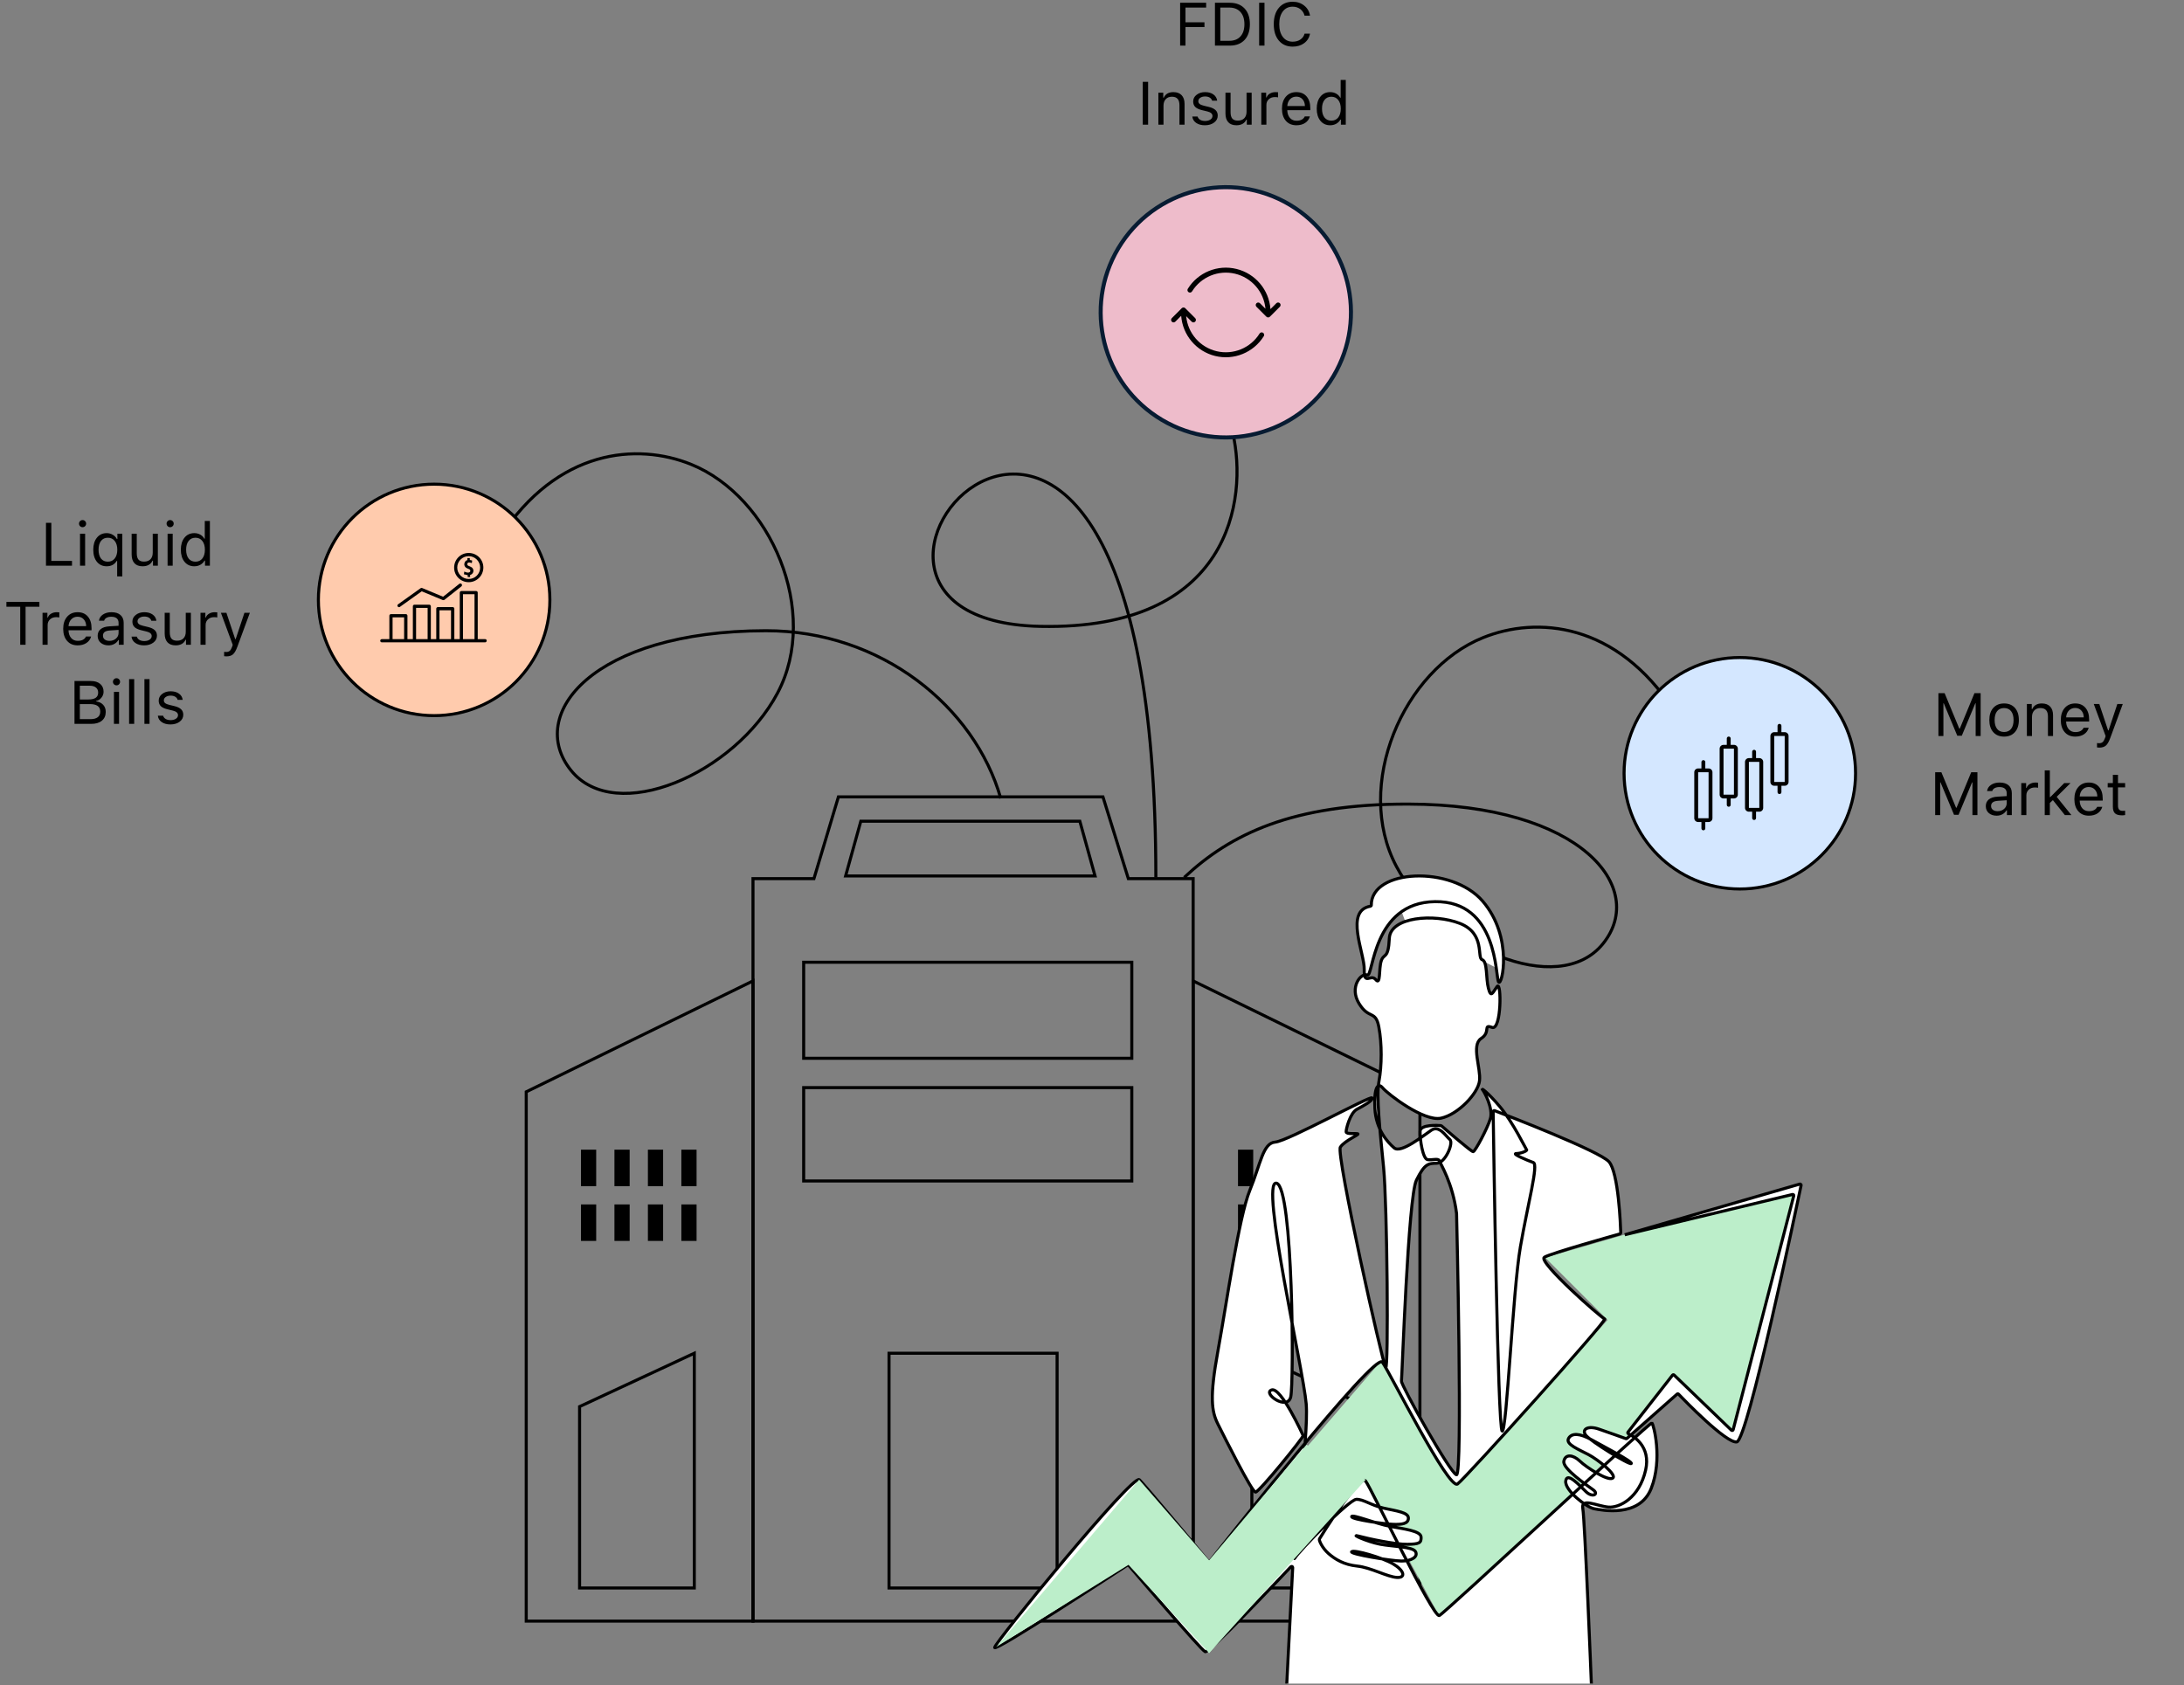 <svg width="718" height="554" viewBox="0 0 718 554" fill="none" xmlns="http://www.w3.org/2000/svg">
<rect x="0" y="0" width="718" height="554" fill="#808080" stroke="none"/>
<rect x="407" y="378" width="5" height="12" fill="black"/>
<rect x="429" y="378" width="5" height="12" fill="black"/>
<rect x="418" y="378" width="5" height="12" fill="black"/>
<rect x="407" y="396" width="5" height="12" fill="black"/>
<rect x="429" y="396" width="5" height="12" fill="black"/>
<rect x="418" y="396" width="5" height="12" fill="black"/>
<path d="M247.547 533.001H173V358.982L247.547 322.516V533.001Z" stroke="black"/>
<path d="M392.258 533.001H466.805V358.982L392.258 322.516V533.001Z" stroke="black"/>
<path d="M247.547 288.881V533H392.256V288.881H370.942L362.601 262H275.635L267.59 288.881H247.547Z" stroke="black"/>
<rect x="264.211" y="316.375" width="107.874" height="31.573" stroke="black"/>
<rect x="264.211" y="357.594" width="107.874" height="30.696" stroke="black"/>
<rect x="292.273" y="522.105" width="77.178" height="55.252" transform="rotate(-90 292.273 522.105)" stroke="black"/>
<path d="M190.539 522.105L190.539 462.468L228.251 444.927L228.251 522.105L190.539 522.105Z" stroke="black"/>
<path d="M449.266 522.105L449.266 462.468L411.554 444.927L411.554 522.105L449.266 522.105Z" stroke="black"/>
<path d="M283 270H355L360 288H278L283 270Z" stroke="black"/>
<path d="M374.5 486.5L327.5 541.5L371 514.5L397.5 543.5L449 486.5L473.5 532L551.5 458L571 474.5L592.5 389L508 413.5L528.5 434L479 488L454 447.5L397.5 513L374.5 486.5Z" fill="#BCEECA"/>
<path d="M389.324 288.495C404.545 274.226 424.901 264.308 462.941 264.373C520.002 264.471 541.691 291.97 527.017 310.245C512.343 328.52 473.147 311.459 459.059 284.838C444.971 258.217 461.261 220.231 487.594 209.635C505.141 202.575 531.419 204.478 550.398 233.744" stroke="black"/>
<path d="M571.972 292.291C550.956 292.291 533.92 275.254 533.92 254.239C533.92 233.224 550.956 216.188 571.972 216.188C592.987 216.188 610.023 233.224 610.023 254.239C610.023 275.254 592.987 292.291 571.972 292.291Z" fill="#D4E7FF" stroke="black"/>
<path d="M651.15 242H649.51V231.238H649.393L644.949 241.902H643.465L639.021 231.238H638.904V242H637.264V227.908H639.305L644.129 239.568H644.285L649.109 227.908H651.15V242ZM662.4 240.73C661.535 241.701 660.353 242.186 658.855 242.186C657.358 242.186 656.173 241.701 655.301 240.73C654.435 239.754 654.002 238.423 654.002 236.736C654.002 235.044 654.435 233.712 655.301 232.742C656.167 231.772 657.352 231.287 658.855 231.287C660.359 231.287 661.544 231.772 662.41 232.742C663.276 233.712 663.709 235.044 663.709 236.736C663.709 238.423 663.273 239.754 662.4 240.73ZM656.551 239.646C657.091 240.33 657.859 240.672 658.855 240.672C659.852 240.672 660.62 240.33 661.16 239.646C661.701 238.956 661.971 237.986 661.971 236.736C661.971 235.486 661.701 234.52 661.16 233.836C660.62 233.146 659.852 232.801 658.855 232.801C657.859 232.801 657.091 233.146 656.551 233.836C656.01 234.52 655.74 235.486 655.74 236.736C655.74 237.986 656.01 238.956 656.551 239.646ZM666.346 242V231.473H667.947V233.133H668.104C668.663 231.902 669.718 231.287 671.268 231.287C672.446 231.287 673.354 231.626 673.992 232.303C674.63 232.973 674.949 233.934 674.949 235.184V242H673.27V235.594C673.27 234.65 673.064 233.95 672.654 233.494C672.251 233.032 671.629 232.801 670.789 232.801C669.943 232.801 669.269 233.068 668.768 233.602C668.273 234.129 668.025 234.852 668.025 235.77V242H666.346ZM682.225 232.771C681.385 232.771 680.695 233.055 680.154 233.621C679.614 234.188 679.311 234.936 679.246 235.867H685.047C685.027 234.936 684.76 234.188 684.246 233.621C683.732 233.055 683.058 232.771 682.225 232.771ZM684.998 239.275H686.678C686.424 240.187 685.906 240.9 685.125 241.414C684.35 241.928 683.39 242.186 682.244 242.186C680.786 242.186 679.63 241.697 678.777 240.721C677.924 239.738 677.498 238.413 677.498 236.746C677.498 235.086 677.928 233.761 678.787 232.771C679.646 231.782 680.799 231.287 682.244 231.287C683.663 231.287 684.78 231.759 685.594 232.703C686.408 233.647 686.814 234.939 686.814 236.58V237.225H679.246V237.303C679.292 238.344 679.585 239.171 680.125 239.783C680.672 240.395 681.391 240.701 682.283 240.701C683.644 240.701 684.549 240.226 684.998 239.275ZM690.154 245.809C689.887 245.809 689.637 245.789 689.402 245.75V244.314C689.572 244.347 689.806 244.363 690.105 244.363C690.594 244.363 690.981 244.233 691.268 243.973C691.561 243.712 691.818 243.266 692.039 242.635L692.234 242.01L688.338 231.473H690.154L693.045 240.135H693.201L696.082 231.473H697.869L693.758 242.645C693.309 243.862 692.83 244.692 692.322 245.135C691.814 245.584 691.092 245.809 690.154 245.809ZM650.086 268H648.445V257.238H648.328L643.885 267.902H642.4L637.957 257.238H637.84V268H636.199V253.908H638.24L643.064 265.568H643.221L648.045 253.908H650.086V268ZM656.707 266.711C657.573 266.711 658.289 266.46 658.855 265.959C659.428 265.458 659.715 264.829 659.715 264.074V263.107L656.883 263.293C656.089 263.345 655.506 263.511 655.135 263.791C654.764 264.071 654.578 264.478 654.578 265.012C654.578 265.539 654.777 265.956 655.174 266.262C655.571 266.561 656.082 266.711 656.707 266.711ZM656.395 268.186C655.359 268.186 654.507 267.902 653.836 267.336C653.172 266.763 652.84 266.001 652.84 265.051C652.84 264.113 653.172 263.378 653.836 262.844C654.5 262.31 655.447 262.007 656.678 261.936L659.715 261.75V260.793C659.715 260.142 659.513 259.644 659.109 259.299C658.706 258.954 658.113 258.781 657.332 258.781C656.701 258.781 656.176 258.895 655.76 259.123C655.343 259.351 655.076 259.673 654.959 260.09H653.26C653.37 259.25 653.803 258.573 654.559 258.059C655.32 257.544 656.264 257.287 657.391 257.287C658.667 257.287 659.653 257.596 660.35 258.215C661.046 258.833 661.395 259.693 661.395 260.793V268H659.793V266.447H659.637C659.298 267.007 658.849 267.437 658.289 267.736C657.729 268.036 657.098 268.186 656.395 268.186ZM664.5 268V257.473H666.102V259.035H666.258C666.414 258.521 666.766 258.101 667.312 257.775C667.859 257.45 668.481 257.287 669.178 257.287C669.497 257.287 669.777 257.303 670.018 257.336V259.016C669.79 258.951 669.432 258.918 668.943 258.918C668.143 258.918 667.482 259.159 666.961 259.641C666.44 260.122 666.18 260.734 666.18 261.477V268H664.5ZM674.051 262.072L678.621 257.473H680.682L676.15 261.984L680.984 268H678.846L674.9 263.068L673.895 264.006V268H672.215V253.293H673.895V262.072H674.051ZM686.688 258.771C685.848 258.771 685.158 259.055 684.617 259.621C684.077 260.188 683.774 260.936 683.709 261.867H689.51C689.49 260.936 689.223 260.188 688.709 259.621C688.195 259.055 687.521 258.771 686.688 258.771ZM689.461 265.275H691.141C690.887 266.187 690.369 266.9 689.588 267.414C688.813 267.928 687.853 268.186 686.707 268.186C685.249 268.186 684.093 267.697 683.24 266.721C682.387 265.738 681.961 264.413 681.961 262.746C681.961 261.086 682.391 259.761 683.25 258.771C684.109 257.782 685.262 257.287 686.707 257.287C688.126 257.287 689.243 257.759 690.057 258.703C690.87 259.647 691.277 260.939 691.277 262.58V263.225H683.709V263.303C683.755 264.344 684.048 265.171 684.588 265.783C685.135 266.395 685.854 266.701 686.746 266.701C688.107 266.701 689.012 266.226 689.461 265.275ZM694.617 254.748H696.297V257.473H698.641V258.879H696.297V264.836C696.297 265.454 696.421 265.904 696.668 266.184C696.915 266.464 697.312 266.604 697.859 266.604C698.1 266.604 698.361 266.59 698.641 266.564V267.98C698.27 268.046 697.941 268.078 697.654 268.078C696.567 268.078 695.789 267.86 695.32 267.424C694.852 266.988 694.617 266.268 694.617 265.266V258.879H692.918V257.473H694.617V254.748Z" fill="black"/>
<path d="M561.703 252.651H560.625V250.548C560.625 250.382 560.558 250.223 560.439 250.106C560.319 249.988 560.157 249.923 559.988 249.923C559.819 249.923 559.657 249.988 559.538 250.106C559.418 250.223 559.351 250.382 559.351 250.548V252.651H558.274C557.936 252.651 557.612 252.783 557.373 253.017C557.135 253.251 557 253.569 557 253.901V269.022C557 269.353 557.135 269.671 557.373 269.905C557.612 270.14 557.936 270.272 558.274 270.272H559.351V272.375C559.351 272.541 559.418 272.7 559.538 272.817C559.657 272.934 559.819 273 559.988 273C560.157 273 560.319 272.934 560.439 272.817C560.558 272.7 560.625 272.541 560.625 272.375V270.272H561.703C562.041 270.272 562.364 270.14 562.603 269.905C562.842 269.671 562.976 269.353 562.977 269.022V253.9C562.976 253.569 562.842 253.251 562.603 253.016C562.364 252.782 562.041 252.651 561.703 252.651ZM558.274 269.022V253.9H561.703L561.703 269.021L558.274 269.022ZM570.044 244.901H568.967V242.797C568.967 242.632 568.899 242.473 568.78 242.356C568.661 242.238 568.499 242.172 568.33 242.172C568.161 242.172 567.999 242.238 567.879 242.356C567.76 242.473 567.693 242.632 567.693 242.797V244.901H566.615C566.277 244.901 565.954 245.033 565.715 245.267C565.476 245.501 565.342 245.819 565.341 246.151V261.271C565.342 261.603 565.476 261.92 565.715 262.155C565.954 262.389 566.277 262.521 566.615 262.521H567.693V264.625C567.693 264.791 567.76 264.95 567.879 265.067C567.999 265.184 568.161 265.25 568.33 265.25C568.499 265.25 568.661 265.184 568.78 265.067C568.899 264.95 568.967 264.791 568.967 264.625V262.521H570.044C570.382 262.521 570.706 262.389 570.944 262.155C571.183 261.92 571.318 261.603 571.318 261.271V246.151C571.318 245.819 571.183 245.501 570.944 245.267C570.706 245.033 570.382 244.901 570.044 244.901ZM566.615 261.271V246.151H570.044L570.045 261.271H566.615ZM578.385 249.255H577.307V247.152C577.307 246.986 577.24 246.827 577.121 246.71C577.001 246.593 576.839 246.527 576.67 246.527C576.501 246.527 576.339 246.593 576.22 246.71C576.101 246.827 576.033 246.986 576.033 247.152V249.255H574.956C574.618 249.255 574.294 249.387 574.056 249.621C573.817 249.856 573.682 250.174 573.682 250.505V265.625C573.682 265.956 573.817 266.274 574.056 266.509C574.294 266.743 574.618 266.875 574.956 266.875H576.033V268.978C576.033 269.144 576.101 269.303 576.22 269.42C576.339 269.537 576.501 269.603 576.67 269.603C576.839 269.603 577.001 269.537 577.121 269.42C577.24 269.303 577.307 269.144 577.307 268.978V266.875H578.385C578.723 266.875 579.046 266.743 579.285 266.509C579.524 266.274 579.658 265.956 579.659 265.625V250.505C579.658 250.174 579.524 249.856 579.285 249.621C579.046 249.387 578.723 249.255 578.385 249.255ZM574.956 265.625V250.505H578.385L578.386 265.626L574.956 265.625ZM586.726 240.728H585.649V238.625C585.649 238.459 585.582 238.3 585.462 238.183C585.343 238.066 585.181 238 585.012 238C584.843 238 584.681 238.066 584.561 238.183C584.442 238.3 584.375 238.459 584.375 238.625V240.728H583.297C582.959 240.728 582.636 240.86 582.397 241.095C582.158 241.329 582.024 241.647 582.023 241.978V257.1C582.024 257.431 582.158 257.749 582.397 257.984C582.636 258.218 582.959 258.35 583.297 258.35H584.375V260.453C584.375 260.619 584.442 260.778 584.561 260.895C584.681 261.012 584.843 261.078 585.012 261.078C585.181 261.078 585.343 261.012 585.462 260.895C585.582 260.778 585.649 260.619 585.649 260.453V258.35H586.726C587.064 258.35 587.388 258.218 587.627 257.984C587.865 257.749 588 257.431 588 257.1V241.978C588 241.647 587.865 241.329 587.627 241.095C587.388 240.86 587.064 240.728 586.726 240.728ZM583.297 257.1V241.978H586.726L586.727 257.099L583.297 257.1Z" fill="black"/>
<path d="M462 303L457 289.5L464.5 288.5L484 293.5L493.5 307L494.5 317L491.5 318L462 303Z" fill="white"/>
<path d="M423.037 553.548L424.983 515.387C425 515.065 424.606 514.897 424.384 515.131C420.234 519.538 397.479 543.609 396.21 543.067C394.889 542.503 373.377 517.365 371.078 514.676C370.965 514.543 370.771 514.515 370.625 514.611C367.037 516.967 326.905 543.29 327 541.675C327.1 539.986 372.476 484.428 374.57 486.515C376.523 488.461 394.772 510.363 397.234 513.319C397.375 513.488 397.636 513.484 397.773 513.31C401.862 508.102 451.965 444.421 454.453 447.853C457.046 451.431 476.293 490.092 479.186 487.907C482.077 485.72 528.65 433.939 527.553 433.641C526.456 433.343 505.414 414.758 507.707 413.366C509.856 412.062 530.044 406.395 532.578 405.686C532.731 405.643 532.836 405.503 532.831 405.344C532.756 402.96 532.107 385.476 528.949 381.959C525.793 378.444 495.536 366.77 491.353 365.169C491.124 365.081 490.879 365.251 490.882 365.496C490.995 373.382 492.41 470.021 493.844 470.513C495.34 471.027 497.335 424.398 499.828 409.986C502.321 395.575 505.845 382.853 504.083 382.224C502.322 381.594 496.803 379.308 498.499 379.275C500.194 379.242 502.156 378.347 501.889 378.05C501.623 377.752 497.391 369.006 493.18 363.97C488.969 358.935 486.763 357.592 487.379 358.272C487.995 358.952 490.969 364.484 489.956 367.83C488.942 371.176 484.936 378.596 484.321 378.663C483.74 378.726 474.861 371.009 473.9 370.173C473.845 370.124 473.777 370.096 473.703 370.089C472.812 370.014 466.976 369.613 466.869 371.938C466.752 374.456 467.733 381.082 469.345 381.281C470.956 381.479 472.868 380.767 473.168 381.629C473.466 382.49 477.617 389.009 478.85 398.97C478.852 398.983 478.853 398.994 478.853 399.006C478.887 400.408 480.929 485.484 478.819 484.892C476.691 484.296 460.535 455.341 460.735 454.082C460.934 452.823 462.929 393.521 465.655 388.022C468.381 382.522 469.577 382.522 472.369 382.456C475.162 382.39 477.954 375.764 476.625 374.638C475.295 373.511 473.168 369.867 470.575 371.589C467.981 373.312 460.602 379.342 458.341 377.42C456.081 375.499 452.358 371.258 452.003 364.544C451.649 357.83 452.889 355.666 454.574 357.697C456.259 359.729 468.137 368.873 473.766 367.636C479.395 366.399 485.91 359.509 486.398 355.356C486.886 351.204 483.606 343.629 486.93 341.442C490.255 339.256 487.396 336.671 490.52 337.798C493.645 338.924 493.645 322.359 492.182 324.347C490.719 326.335 490.187 328.256 489.323 324.944C488.459 321.631 489.058 316.131 487.262 315.535C485.467 314.939 488.392 306.921 479.949 303.608C471.506 300.295 457.078 301.421 456.746 308.511C456.413 315.601 454.951 313.282 454.086 315.932C453.221 318.582 453.953 324.148 452.291 322.094C450.629 320.039 448.369 324.214 448.501 318.781C448.632 313.407 441.935 299.413 450.538 297.953C450.701 297.925 450.822 297.782 450.822 297.616C450.729 285.695 477.174 284.422 487.396 296.253C497.701 308.18 493.712 324.744 492.648 322.822C491.584 320.901 492.449 296.187 471.771 296.451C451.095 296.716 451.56 321.364 449.499 320.57C447.438 319.775 443.515 324.545 446.773 329.912C450.031 335.279 452.225 332.033 453.289 337.598C454.352 343.164 454.286 350.452 453.355 355.422C452.424 360.391 453.621 371.192 454.851 383.714C456.081 396.237 456.513 450.671 455.549 449.644C454.585 448.617 439.127 379.408 440.656 377.155C442.186 374.902 447.172 372.98 446.374 372.782C445.576 372.583 442.617 372.98 442.551 372.152C442.484 371.325 443.814 365.957 446.074 364.732C448.335 363.506 451.293 361.982 451.061 360.988C450.828 359.994 423.336 375.201 419.248 375.498C415.159 375.797 414.461 382.654 410.871 391.401C407.281 400.147 403.192 428.87 400.399 444.176C397.607 459.482 398.305 464.054 400.399 468.228C402.494 472.403 411.569 490.59 412.765 490.59C413.962 490.59 428.622 472.502 428.422 472.005C428.422 472.005 421.142 455.904 418.05 456.997C414.958 458.09 423.236 463.955 424.333 459.283C425.43 454.612 425.13 390.208 419.646 389.016C414.161 387.823 428.462 450.206 429.42 461.569C430.377 472.932 424.334 514.642 425.63 512.356C426.926 510.07 443.481 493.075 445.875 492.975C448.268 492.876 450.651 494.919 454.928 495.869C459.205 496.818 463.017 497.239 463.017 499.138C463.017 501.038 460.801 501.259 458.142 501.192C455.483 501.126 444.269 499.58 444.357 498.653C444.446 497.725 452.38 500.994 456.901 501.833C461.422 502.673 467.073 503.335 467.184 505.323C467.295 507.311 466.63 507.687 462.685 507.753C458.741 507.819 449.721 505.898 446.663 505.059C443.604 504.219 449.411 506.892 453.644 507.709C457.877 508.526 464.392 508.482 465.345 510.139C466.298 511.795 464.126 513.275 460.735 513.253C457.345 513.231 443.56 510.934 444.358 510.184C445.156 509.433 454.464 512.105 458.009 514.204C461.555 516.302 462.353 518.797 459.251 518.643C456.148 518.488 450.586 515.352 446.219 514.911C441.854 514.469 438.95 512.702 436.801 510.824C434.651 508.947 433.543 506.429 433.765 505.987C433.986 505.546 447.084 484.608 448.901 486.861C450.719 489.113 471.196 532.138 473.19 531.166C475.185 530.194 542.556 467.337 543.088 467.867C543.62 468.397 546.678 479.705 542.823 489.423C538.967 499.141 526.423 496.491 524.03 496.049C521.637 495.608 514.301 490.02 514.744 486.905C515.187 483.791 519.31 488.451 521.437 490.483C523.564 492.515 525.714 491.278 523.808 489.864C521.902 488.451 513.68 482.907 514.123 480.456C514.567 478.004 517.137 478.247 519.354 480.367C521.57 482.487 528.595 487.037 530.169 485.999C531.742 484.961 525.382 479.925 522.212 478.247C519.043 476.568 514.633 474.868 515.653 472.968C516.672 471.068 519.376 471.223 523.166 473.343C526.956 475.464 536.796 480.543 536.285 481.184C535.776 481.824 522.7 473.741 521.304 471.842C519.907 469.942 522.035 468.639 525.581 469.853C528.736 470.934 533.506 472.645 534.518 473.008C534.637 473.051 534.77 473.026 534.866 472.941L551.348 458.369C551.488 458.246 551.7 458.254 551.83 458.388C553.777 460.418 567.511 474.586 570.968 474.093C574.513 473.589 590.594 397.043 592.126 389.712C592.18 389.456 591.94 389.237 591.689 389.31L534.135 405.979L589.288 392.73C589.542 392.669 589.771 392.9 589.705 393.152L569.787 470.072C569.72 470.328 569.401 470.418 569.209 470.234L550.369 452.096C550.221 451.953 549.981 451.971 549.854 452.133L535.207 470.869C535.071 471.044 535.131 471.299 535.332 471.394C536.945 472.153 542.808 475.495 541.005 483.368C538.922 492.468 532.45 495.825 528.771 495.516C525.093 495.207 519.685 492.291 520.35 495.958C521.014 499.624 523.164 553.548 523.164 553.548" fill="white"/>
<path d="M423.037 553.548L424.983 515.387C425 515.065 424.606 514.897 424.384 515.131C420.234 519.538 397.479 543.609 396.21 543.067C394.889 542.503 373.377 517.365 371.078 514.676C370.965 514.543 370.771 514.515 370.625 514.611C367.037 516.967 326.905 543.29 327 541.675C327.1 539.986 372.476 484.428 374.57 486.515C376.523 488.461 394.772 510.363 397.234 513.319C397.375 513.488 397.636 513.484 397.773 513.31C401.862 508.102 451.965 444.421 454.453 447.853C457.046 451.431 476.293 490.093 479.186 487.907C482.078 485.72 528.65 433.939 527.553 433.641C526.456 433.343 505.414 414.758 507.707 413.366C509.856 412.062 530.044 406.395 532.578 405.686C532.731 405.643 532.836 405.503 532.831 405.344C532.756 402.96 532.107 385.476 528.949 381.959C525.793 378.444 495.536 366.77 491.353 365.169C491.124 365.081 490.879 365.251 490.882 365.496C490.995 373.382 492.41 470.021 493.844 470.513C495.34 471.027 497.335 424.398 499.828 409.986C502.321 395.575 505.845 382.853 504.083 382.224C502.322 381.594 496.803 379.308 498.499 379.275C500.194 379.242 502.156 378.347 501.889 378.05C501.623 377.752 497.391 369.006 493.18 363.97C488.969 358.935 486.763 357.592 487.379 358.272C487.995 358.952 490.969 364.484 489.956 367.83C488.942 371.176 484.936 378.596 484.321 378.663C483.74 378.726 474.861 371.009 473.9 370.173C473.845 370.124 473.777 370.096 473.703 370.089C472.812 370.014 466.976 369.613 466.869 371.938C466.752 374.456 467.733 381.082 469.345 381.281C470.956 381.479 472.868 380.767 473.168 381.629C473.466 382.49 477.617 389.009 478.85 398.97C478.852 398.983 478.853 398.994 478.853 399.006C478.887 400.408 480.929 485.484 478.819 484.892C476.691 484.296 460.535 455.341 460.735 454.082C460.934 452.823 462.929 393.521 465.655 388.022C468.381 382.522 469.577 382.522 472.369 382.456C475.162 382.39 477.954 375.764 476.625 374.638C475.295 373.511 473.168 369.867 470.575 371.589C467.981 373.312 460.602 379.342 458.341 377.42C456.081 375.499 452.358 371.259 452.003 364.544C451.649 357.83 452.889 355.666 454.574 357.697C456.259 359.729 468.137 368.873 473.766 367.636C479.395 366.399 485.91 359.509 486.398 355.356C486.886 351.204 483.606 343.629 486.93 341.442C490.255 339.256 487.396 336.671 490.52 337.798C493.645 338.924 493.645 322.359 492.182 324.347C490.719 326.335 490.187 328.256 489.323 324.944C488.459 321.631 489.058 316.131 487.262 315.535C485.467 314.939 488.392 306.921 479.949 303.608C471.506 300.295 457.078 301.421 456.746 308.511C456.413 315.601 454.951 313.282 454.086 315.932C453.221 318.582 453.953 324.148 452.291 322.094C450.629 320.039 448.369 324.214 448.501 318.781C448.633 313.407 441.935 299.413 450.538 297.953C450.701 297.925 450.822 297.782 450.822 297.616C450.729 285.695 477.174 284.422 487.396 296.253C497.701 308.18 493.712 324.744 492.648 322.822C491.584 320.901 492.449 296.187 471.771 296.451C451.095 296.716 451.56 321.364 449.499 320.57C447.438 319.775 443.515 324.545 446.773 329.912C450.031 335.279 452.225 332.033 453.289 337.598C454.352 343.164 454.286 350.452 453.355 355.422C452.424 360.391 453.621 371.192 454.851 383.714C456.081 396.237 456.513 450.671 455.549 449.644C454.585 448.617 439.127 379.408 440.656 377.155C442.186 374.902 447.172 372.98 446.374 372.782C445.576 372.583 442.617 372.98 442.551 372.152C442.484 371.325 443.814 365.957 446.074 364.732C448.335 363.506 451.293 361.982 451.061 360.988C450.828 359.994 423.336 375.201 419.248 375.498C415.159 375.797 414.461 382.654 410.871 391.401C407.281 400.147 403.192 428.87 400.399 444.176C397.607 459.482 398.305 464.054 400.399 468.228C402.494 472.403 411.569 490.59 412.765 490.59C413.962 490.59 428.622 472.502 428.422 472.004C428.422 472.004 421.142 455.904 418.05 456.997C414.958 458.09 423.236 463.955 424.333 459.283C425.43 454.612 425.13 390.208 419.646 389.016C414.161 387.823 428.462 450.206 429.42 461.569C430.377 472.932 424.334 514.642 425.63 512.356C426.926 510.07 443.481 493.075 445.875 492.975C448.268 492.876 450.651 494.919 454.928 495.869C459.205 496.818 463.017 497.239 463.017 499.138C463.017 501.038 460.801 501.259 458.142 501.192C455.483 501.126 444.269 499.58 444.357 498.653C444.446 497.725 452.38 500.994 456.901 501.833C461.422 502.673 467.073 503.335 467.184 505.323C467.295 507.311 466.63 507.687 462.685 507.753C458.741 507.819 449.721 505.898 446.663 505.059C443.604 504.219 449.411 506.892 453.644 507.709C457.877 508.526 464.392 508.482 465.345 510.139C466.298 511.795 464.126 513.275 460.735 513.253C457.345 513.231 443.56 510.934 444.358 510.183C445.156 509.433 454.464 512.105 458.009 514.204C461.555 516.302 462.353 518.797 459.251 518.643C456.148 518.488 450.586 515.352 446.219 514.911C441.854 514.469 438.95 512.702 436.801 510.824C434.651 508.947 433.543 506.429 433.765 505.987C433.986 505.546 447.084 484.608 448.901 486.861C450.719 489.113 471.196 532.138 473.19 531.166C475.185 530.194 542.556 467.337 543.088 467.867C543.62 468.397 546.678 479.705 542.823 489.423C538.967 499.141 526.423 496.491 524.03 496.049C521.637 495.608 514.301 490.02 514.744 486.905C515.187 483.791 519.31 488.451 521.437 490.483C523.564 492.515 525.714 491.278 523.808 489.864C521.902 488.451 513.68 482.907 514.123 480.456C514.567 478.004 517.137 478.247 519.354 480.367C521.57 482.487 528.595 487.037 530.169 485.999C531.742 484.961 525.382 479.925 522.213 478.247C519.043 476.568 514.633 474.868 515.653 472.968C516.672 471.068 519.376 471.223 523.166 473.343C526.956 475.464 536.796 480.543 536.285 481.184C535.776 481.824 522.7 473.741 521.304 471.842C519.907 469.942 522.035 468.639 525.581 469.853C528.736 470.934 533.506 472.645 534.518 473.008C534.637 473.051 534.77 473.026 534.866 472.941L551.348 458.369C551.488 458.246 551.7 458.254 551.83 458.388C553.777 460.418 567.511 474.586 570.968 474.093C574.513 473.589 590.594 397.043 592.126 389.712C592.179 389.456 591.94 389.237 591.689 389.31L534.135 405.979L589.288 392.73C589.542 392.669 589.771 392.9 589.705 393.152L569.787 470.072C569.72 470.328 569.401 470.418 569.209 470.234L550.369 452.096C550.221 451.953 549.981 451.971 549.854 452.133L535.207 470.869C535.071 471.044 535.131 471.299 535.332 471.394C536.945 472.153 542.808 475.495 541.005 483.368C538.922 492.468 532.45 495.825 528.771 495.516C525.093 495.207 519.685 492.291 520.35 495.958C521.014 499.624 523.164 553.548 523.164 553.548" stroke="black" stroke-miterlimit="10"/>
<path d="M374.5 486.5L327.5 541.5L371 514.5L397.5 543.5L449 486.5L429.5 475L397.5 513L374.5 486.5Z" fill="#BCEECA"/>
<path d="M329 262.5C320.5 232.5 289.795 207.308 251.754 207.373C194.693 207.471 173.005 234.97 187.678 253.245C202.352 271.52 241.549 254.459 255.636 227.838C269.724 201.217 253.434 163.231 227.101 152.635C209.555 145.575 183.277 147.478 164.297 176.744" stroke="black"/>
<path d="M142.724 235.291C163.739 235.291 180.775 218.254 180.775 197.239C180.775 176.224 163.739 159.188 142.724 159.188C121.708 159.188 104.672 176.224 104.672 197.239C104.672 218.254 121.708 235.291 142.724 235.291Z" fill="#FFCBAD" stroke="black"/>
<path d="M23.67 184.418V186H15.115V171.908H16.873V184.418H23.67ZM26.307 186V175.473H27.986V186H26.307ZM27.977 172.992C27.749 173.22 27.472 173.334 27.146 173.334C26.821 173.334 26.544 173.22 26.316 172.992C26.088 172.758 25.975 172.481 25.975 172.162C25.975 171.843 26.088 171.57 26.316 171.342C26.544 171.107 26.821 170.99 27.146 170.99C27.472 170.99 27.749 171.107 27.977 171.342C28.204 171.57 28.318 171.843 28.318 172.162C28.318 172.481 28.204 172.758 27.977 172.992ZM35.066 175.287C35.783 175.287 36.443 175.463 37.049 175.814C37.661 176.166 38.123 176.638 38.435 177.23H38.592V175.473H40.213V189.516H38.514V184.418H38.357C37.667 185.596 36.57 186.186 35.066 186.186C33.725 186.186 32.654 185.694 31.854 184.711C31.059 183.721 30.662 182.396 30.662 180.736C30.662 179.089 31.062 177.771 31.863 176.781C32.664 175.785 33.732 175.287 35.066 175.287ZM35.447 184.672C36.411 184.672 37.169 184.32 37.723 183.617C38.283 182.908 38.562 181.947 38.562 180.736C38.562 179.532 38.283 178.575 37.723 177.865C37.163 177.156 36.408 176.801 35.457 176.801C34.5 176.801 33.751 177.149 33.211 177.846C32.671 178.542 32.4 179.506 32.4 180.736C32.4 181.973 32.667 182.94 33.201 183.637C33.742 184.327 34.49 184.672 35.447 184.672ZM51.893 175.473V186H50.291V184.35H50.135C49.868 184.942 49.458 185.398 48.904 185.717C48.351 186.029 47.674 186.186 46.873 186.186C45.701 186.186 44.809 185.85 44.197 185.18C43.585 184.509 43.279 183.546 43.279 182.289V175.473H44.959V181.879C44.959 182.836 45.148 183.539 45.525 183.988C45.903 184.431 46.508 184.652 47.342 184.652C48.26 184.652 48.966 184.395 49.461 183.881C49.962 183.36 50.213 182.634 50.213 181.703V175.473H51.893ZM55.096 186V175.473H56.775V186H55.096ZM56.766 172.992C56.538 173.22 56.261 173.334 55.935 173.334C55.61 173.334 55.333 173.22 55.105 172.992C54.878 172.758 54.764 172.481 54.764 172.162C54.764 171.843 54.878 171.57 55.105 171.342C55.333 171.107 55.61 170.99 55.935 170.99C56.261 170.99 56.538 171.107 56.766 171.342C56.993 171.57 57.107 171.843 57.107 172.162C57.107 172.481 56.993 172.758 56.766 172.992ZM63.875 186.186C62.527 186.186 61.453 185.691 60.652 184.701C59.852 183.712 59.451 182.39 59.451 180.736C59.451 179.089 59.852 177.771 60.652 176.781C61.46 175.785 62.534 175.287 63.875 175.287C64.611 175.287 65.268 175.453 65.848 175.785C66.434 176.111 66.876 176.56 67.176 177.133H67.322V171.293H69.002V186H67.4V184.32H67.244C66.912 184.906 66.45 185.365 65.857 185.697C65.265 186.023 64.604 186.186 63.875 186.186ZM64.266 176.801C63.309 176.801 62.557 177.152 62.01 177.855C61.463 178.552 61.19 179.512 61.19 180.736C61.19 181.967 61.46 182.93 62 183.627C62.547 184.324 63.302 184.672 64.266 184.672C65.223 184.672 65.978 184.32 66.531 183.617C67.085 182.914 67.361 181.954 67.361 180.736C67.361 179.532 67.081 178.575 66.522 177.865C65.968 177.156 65.216 176.801 64.266 176.801ZM8.406 212H6.648V199.49H2.107V197.908H12.947V199.49H8.406V212ZM13.982 212V201.473H15.584V203.035H15.74C15.896 202.521 16.248 202.101 16.795 201.775C17.342 201.45 17.963 201.287 18.66 201.287C18.979 201.287 19.259 201.303 19.5 201.336V203.016C19.272 202.951 18.914 202.918 18.426 202.918C17.625 202.918 16.964 203.159 16.443 203.641C15.922 204.122 15.662 204.734 15.662 205.477V212H13.982ZM25.506 202.771C24.666 202.771 23.976 203.055 23.436 203.621C22.895 204.188 22.592 204.936 22.527 205.867H28.328C28.309 204.936 28.042 204.188 27.527 203.621C27.013 203.055 26.339 202.771 25.506 202.771ZM28.279 209.275H29.959C29.705 210.187 29.188 210.9 28.406 211.414C27.631 211.928 26.671 212.186 25.525 212.186C24.067 212.186 22.912 211.697 22.059 210.721C21.206 209.738 20.779 208.413 20.779 206.746C20.779 205.086 21.209 203.761 22.068 202.771C22.928 201.782 24.08 201.287 25.525 201.287C26.945 201.287 28.061 201.759 28.875 202.703C29.689 203.647 30.096 204.939 30.096 206.58V207.225H22.527V207.303C22.573 208.344 22.866 209.171 23.406 209.783C23.953 210.395 24.672 210.701 25.564 210.701C26.925 210.701 27.83 210.226 28.279 209.275ZM35.975 210.711C36.84 210.711 37.557 210.46 38.123 209.959C38.696 209.458 38.982 208.829 38.982 208.074V207.107L36.15 207.293C35.356 207.345 34.773 207.511 34.402 207.791C34.031 208.071 33.846 208.478 33.846 209.012C33.846 209.539 34.044 209.956 34.441 210.262C34.839 210.561 35.35 210.711 35.975 210.711ZM35.662 212.186C34.627 212.186 33.774 211.902 33.103 211.336C32.44 210.763 32.107 210.001 32.107 209.051C32.107 208.113 32.44 207.378 33.103 206.844C33.768 206.31 34.715 206.007 35.945 205.936L38.982 205.75V204.793C38.982 204.142 38.781 203.644 38.377 203.299C37.973 202.954 37.381 202.781 36.6 202.781C35.968 202.781 35.444 202.895 35.027 203.123C34.611 203.351 34.344 203.673 34.227 204.09H32.527C32.638 203.25 33.071 202.573 33.826 202.059C34.588 201.544 35.532 201.287 36.658 201.287C37.934 201.287 38.921 201.596 39.617 202.215C40.314 202.833 40.662 203.693 40.662 204.793V212H39.06V210.447H38.904C38.566 211.007 38.117 211.437 37.557 211.736C36.997 212.036 36.365 212.186 35.662 212.186ZM43.523 204.354C43.523 203.481 43.898 202.752 44.647 202.166C45.395 201.58 46.329 201.287 47.449 201.287C48.55 201.287 49.458 201.541 50.174 202.049C50.89 202.557 51.303 203.243 51.414 204.109H49.754C49.637 203.68 49.376 203.341 48.973 203.094C48.575 202.84 48.065 202.713 47.44 202.713C46.808 202.713 46.277 202.859 45.848 203.152C45.425 203.445 45.213 203.823 45.213 204.285C45.213 204.643 45.359 204.943 45.652 205.184C45.952 205.418 46.414 205.61 47.039 205.76L48.66 206.15C49.663 206.391 50.402 206.74 50.877 207.195C51.359 207.651 51.6 208.253 51.6 209.002C51.6 209.933 51.199 210.698 50.398 211.297C49.598 211.889 48.592 212.186 47.381 212.186C46.209 212.186 45.249 211.925 44.5 211.404C43.751 210.883 43.331 210.187 43.24 209.314H44.969C45.112 209.77 45.395 210.128 45.818 210.389C46.242 210.643 46.782 210.77 47.44 210.77C48.149 210.77 48.732 210.617 49.188 210.311C49.643 210.005 49.871 209.611 49.871 209.129C49.871 208.413 49.315 207.918 48.201 207.645L46.395 207.205C45.398 206.964 44.669 206.619 44.207 206.17C43.751 205.714 43.523 205.109 43.523 204.354ZM62.752 201.473V212H61.15V210.35H60.994C60.727 210.942 60.317 211.398 59.764 211.717C59.21 212.029 58.533 212.186 57.732 212.186C56.56 212.186 55.669 211.85 55.057 211.18C54.445 210.509 54.139 209.546 54.139 208.289V201.473H55.818V207.879C55.818 208.836 56.007 209.539 56.385 209.988C56.762 210.431 57.368 210.652 58.201 210.652C59.119 210.652 59.825 210.395 60.32 209.881C60.822 209.36 61.072 208.634 61.072 207.703V201.473H62.752ZM65.916 212V201.473H67.518V203.035H67.674C67.83 202.521 68.182 202.101 68.728 201.775C69.275 201.45 69.897 201.287 70.594 201.287C70.913 201.287 71.193 201.303 71.434 201.336V203.016C71.206 202.951 70.848 202.918 70.359 202.918C69.559 202.918 68.898 203.159 68.377 203.641C67.856 204.122 67.596 204.734 67.596 205.477V212H65.916ZM74.432 215.809C74.165 215.809 73.914 215.789 73.68 215.75V214.314C73.849 214.347 74.083 214.363 74.383 214.363C74.871 214.363 75.258 214.233 75.545 213.973C75.838 213.712 76.095 213.266 76.316 212.635L76.512 212.01L72.615 201.473H74.432L77.322 210.135H77.478L80.359 201.473H82.147L78.035 212.645C77.586 213.862 77.107 214.692 76.6 215.135C76.092 215.584 75.369 215.809 74.432 215.809ZM29.988 238H24.49V223.908H29.881C31.17 223.908 32.185 224.224 32.928 224.855C33.676 225.487 34.051 226.343 34.051 227.424C34.051 228.153 33.813 228.811 33.338 229.396C32.869 229.982 32.296 230.337 31.619 230.461V230.617C32.583 230.741 33.348 231.112 33.914 231.73C34.48 232.342 34.764 233.114 34.764 234.045C34.764 235.288 34.34 236.258 33.494 236.955C32.654 237.652 31.486 238 29.988 238ZM26.248 225.461V229.982H29.061C31.203 229.982 32.273 229.23 32.273 227.727C32.273 227.01 32.029 226.454 31.541 226.057C31.059 225.66 30.382 225.461 29.51 225.461H26.248ZM26.248 236.447H29.725C30.786 236.447 31.59 236.236 32.137 235.812C32.684 235.389 32.957 234.771 32.957 233.957C32.957 232.316 31.824 231.496 29.559 231.496H26.248V236.447ZM37.459 238V227.473H39.139V238H37.459ZM39.129 224.992C38.901 225.22 38.624 225.334 38.299 225.334C37.973 225.334 37.697 225.22 37.469 224.992C37.241 224.758 37.127 224.481 37.127 224.162C37.127 223.843 37.241 223.57 37.469 223.342C37.697 223.107 37.973 222.99 38.299 222.99C38.624 222.99 38.901 223.107 39.129 223.342C39.357 223.57 39.471 223.843 39.471 224.162C39.471 224.481 39.357 224.758 39.129 224.992ZM42.44 238V223.293H44.119V238H42.44ZM47.478 238V223.293H49.158V238H47.478ZM52.176 230.354C52.176 229.481 52.55 228.752 53.299 228.166C54.047 227.58 54.982 227.287 56.102 227.287C57.202 227.287 58.11 227.541 58.826 228.049C59.542 228.557 59.956 229.243 60.066 230.109H58.406C58.289 229.68 58.029 229.341 57.625 229.094C57.228 228.84 56.717 228.713 56.092 228.713C55.46 228.713 54.93 228.859 54.5 229.152C54.077 229.445 53.865 229.823 53.865 230.285C53.865 230.643 54.012 230.943 54.305 231.184C54.604 231.418 55.066 231.61 55.691 231.76L57.312 232.15C58.315 232.391 59.054 232.74 59.529 233.195C60.011 233.651 60.252 234.253 60.252 235.002C60.252 235.933 59.852 236.698 59.051 237.297C58.25 237.889 57.244 238.186 56.033 238.186C54.861 238.186 53.901 237.925 53.152 237.404C52.404 236.883 51.984 236.187 51.893 235.314H53.621C53.764 235.77 54.047 236.128 54.471 236.389C54.894 236.643 55.434 236.77 56.092 236.77C56.801 236.77 57.384 236.617 57.84 236.311C58.296 236.005 58.523 235.611 58.523 235.129C58.523 234.413 57.967 233.918 56.853 233.645L55.047 233.205C54.051 232.964 53.322 232.619 52.859 232.17C52.404 231.714 52.176 231.109 52.176 230.354Z" fill="black"/>
<g clip-path="url(#clip0_18120_4195)">
<path d="M154.084 181.809C151.41 181.809 149.297 183.955 149.297 186.629C149.297 189.303 151.443 191.416 154.084 191.416C156.725 191.416 158.905 189.27 158.905 186.596C158.905 183.922 156.758 181.809 154.084 181.809ZM154.084 190.36C152.004 190.36 150.32 188.676 150.32 186.596C150.32 184.516 152.037 182.865 154.084 182.865C156.164 182.865 157.848 184.549 157.848 186.629C157.848 188.709 156.164 190.36 154.084 190.36Z" fill="black"/>
<path d="M155.609 187.355C155.576 187.256 155.576 187.19 155.51 187.091C155.477 187.025 155.444 186.926 155.378 186.86C155.312 186.794 155.279 186.728 155.213 186.662C155.147 186.596 155.081 186.53 154.982 186.497C154.916 186.431 154.817 186.398 154.751 186.365C154.651 186.332 154.585 186.266 154.486 186.233C154.387 186.199 154.288 186.166 154.222 186.133C154.189 186.133 154.123 186.1 154.09 186.067C154.057 186.034 153.991 186.034 153.958 186.001C153.925 185.968 153.859 185.968 153.826 185.935L153.727 185.836C153.694 185.803 153.661 185.77 153.661 185.704C153.628 185.671 153.628 185.605 153.628 185.572V185.407C153.628 185.374 153.661 185.308 153.661 185.275C153.694 185.242 153.694 185.176 153.727 185.143L153.826 185.044C153.859 185.011 153.925 184.978 153.991 184.978C154.057 184.945 154.09 184.945 154.156 184.945H154.354C154.42 184.945 154.453 184.945 154.519 184.978C154.585 184.978 154.651 185.011 154.684 185.011C154.717 185.011 154.784 185.044 154.817 185.044C154.883 185.044 154.916 185.077 154.949 185.077L155.114 185.143L155.147 184.945L155.213 184.417V184.285L155.081 184.252C155.048 184.252 154.982 184.219 154.949 184.219C154.916 184.219 154.883 184.186 154.817 184.186C154.784 184.186 154.718 184.153 154.651 184.153C154.585 184.153 154.552 184.119 154.486 184.119H154.453V183.492H153.661V184.153H153.628C153.529 184.186 153.43 184.219 153.331 184.285C153.232 184.318 153.166 184.384 153.1 184.45C153.034 184.516 152.968 184.582 152.902 184.681C152.836 184.747 152.803 184.846 152.77 184.945L152.671 185.242C152.637 185.341 152.637 185.473 152.637 185.572C152.637 185.671 152.637 185.737 152.671 185.836C152.704 185.935 152.704 186.001 152.77 186.1C152.803 186.166 152.869 186.266 152.902 186.332C152.968 186.398 153.001 186.464 153.067 186.53C153.133 186.596 153.199 186.662 153.298 186.695C153.364 186.761 153.463 186.794 153.529 186.827C153.628 186.86 153.727 186.926 153.793 186.959C153.892 186.992 153.991 187.025 154.057 187.058C154.09 187.058 154.156 187.091 154.189 187.124C154.222 187.157 154.288 187.157 154.321 187.19C154.354 187.223 154.387 187.256 154.42 187.256L154.519 187.355C154.552 187.388 154.552 187.421 154.585 187.487C154.585 187.52 154.618 187.586 154.618 187.652V187.817C154.618 187.85 154.585 187.916 154.552 187.949L154.453 188.048C154.42 188.081 154.387 188.114 154.321 188.147C154.288 188.18 154.222 188.18 154.189 188.213C154.156 188.213 154.09 188.246 154.024 188.246H153.595C153.529 188.246 153.463 188.213 153.43 188.213C153.364 188.213 153.298 188.18 153.232 188.147C153.166 188.114 153.1 188.114 153.034 188.081C153.001 188.081 152.968 188.048 152.935 188.048C152.902 188.048 152.869 188.015 152.836 188.015L152.637 187.916L152.604 188.147L152.538 188.742V188.841L152.637 188.874C152.77 188.841 152.836 188.874 152.935 188.907C153.001 188.94 153.1 188.973 153.166 188.973C153.232 189.006 153.331 189.006 153.43 189.039C153.529 189.072 153.595 189.072 153.694 189.072H153.76V189.732H154.552V189.039H154.585C154.684 189.006 154.784 188.973 154.883 188.907C154.982 188.874 155.048 188.808 155.147 188.742C155.213 188.676 155.279 188.61 155.345 188.511C155.411 188.445 155.444 188.346 155.51 188.246L155.609 187.949C155.642 187.85 155.642 187.751 155.642 187.619C155.642 187.52 155.642 187.454 155.609 187.355ZM151.779 192.043C151.614 191.812 151.251 191.779 151.02 191.944L145.671 196.203L138.771 193.331C138.606 193.265 138.408 193.298 138.276 193.397L130.88 198.68C130.649 198.845 130.583 199.175 130.748 199.406C130.847 199.571 131.012 199.637 131.177 199.637C131.276 199.637 131.375 199.604 131.474 199.538L138.639 194.42L145.572 197.293C145.737 197.359 145.968 197.326 146.1 197.227L151.68 192.803C151.911 192.638 151.944 192.274 151.779 192.043Z" fill="black"/>
<path d="M159.502 210.139H157.058V194.852C157.058 194.555 156.827 194.324 156.53 194.324H151.677C151.38 194.324 151.149 194.555 151.149 194.852V210.139H149.366V200.135C149.366 199.838 149.135 199.607 148.837 199.607H143.951C143.654 199.607 143.423 199.838 143.423 200.135V210.139H141.64V199.343C141.64 199.045 141.409 198.814 141.112 198.814H136.258C135.961 198.814 135.73 199.045 135.73 199.343V210.139H133.947V202.446C133.947 202.149 133.716 201.918 133.419 201.918H128.533C128.236 201.918 128.004 202.149 128.004 202.446V210.139H125.528C125.231 210.139 125 210.37 125 210.667C125 210.964 125.231 211.195 125.528 211.195H159.469C159.766 211.195 159.997 210.964 159.997 210.667C160.03 210.37 159.799 210.139 159.502 210.139ZM132.858 210.139H129.061V202.974H132.858V210.139ZM140.584 210.139H136.787V199.871H140.584V210.139ZM148.276 210.139H144.479V200.663H148.276V210.139ZM156.002 210.139H152.205V195.381H156.002V210.139Z" fill="black"/>
</g>
<path d="M389.732 15H387.975V0.908H396.529V2.49H389.732V7.334H395.973V8.896H389.732V15ZM399.42 0.908H404.254C406.344 0.908 407.975 1.53 409.146 2.773C410.318 4.01 410.904 5.736 410.904 7.949C410.904 10.169 410.318 11.901 409.146 13.145C407.981 14.382 406.35 15 404.254 15H399.42V0.908ZM401.178 2.49V13.418H404.137C405.706 13.418 406.926 12.94 407.799 11.982C408.671 11.025 409.107 9.688 409.107 7.969C409.107 6.243 408.668 4.899 407.789 3.936C406.917 2.972 405.699 2.49 404.137 2.49H401.178ZM415.709 15H413.951V0.908H415.709V15ZM424.977 15.332C423.062 15.332 421.546 14.671 420.426 13.35C419.312 12.028 418.756 10.231 418.756 7.959C418.756 5.687 419.312 3.89 420.426 2.568C421.539 1.24 423.053 0.576 424.967 0.576C426.451 0.576 427.721 0.999 428.775 1.846C429.83 2.692 430.462 3.796 430.67 5.156H428.883C428.648 4.245 428.18 3.525 427.477 2.998C426.773 2.464 425.937 2.197 424.967 2.197C423.613 2.197 422.538 2.715 421.744 3.75C420.956 4.785 420.562 6.188 420.562 7.959C420.562 9.73 420.96 11.133 421.754 12.168C422.548 13.197 423.622 13.711 424.977 13.711C425.96 13.711 426.799 13.477 427.496 13.008C428.199 12.533 428.661 11.888 428.883 11.074H430.67C430.436 12.37 429.801 13.405 428.766 14.18C427.737 14.948 426.474 15.332 424.977 15.332ZM377.447 41H375.689V26.908H377.447V41ZM380.826 41V30.473H382.428V32.133H382.584C383.144 30.902 384.199 30.287 385.748 30.287C386.926 30.287 387.835 30.626 388.473 31.303C389.111 31.973 389.43 32.934 389.43 34.184V41H387.75V34.594C387.75 33.65 387.545 32.95 387.135 32.494C386.731 32.032 386.109 31.801 385.27 31.801C384.423 31.801 383.749 32.068 383.248 32.602C382.753 33.129 382.506 33.852 382.506 34.77V41H380.826ZM392.262 33.353C392.262 32.481 392.636 31.752 393.385 31.166C394.133 30.58 395.068 30.287 396.188 30.287C397.288 30.287 398.196 30.541 398.912 31.049C399.628 31.557 400.042 32.243 400.152 33.109H398.492C398.375 32.68 398.115 32.341 397.711 32.094C397.314 31.84 396.803 31.713 396.178 31.713C395.546 31.713 395.016 31.859 394.586 32.152C394.163 32.445 393.951 32.823 393.951 33.285C393.951 33.643 394.098 33.943 394.391 34.184C394.69 34.418 395.152 34.61 395.777 34.76L397.398 35.15C398.401 35.391 399.14 35.74 399.615 36.195C400.097 36.651 400.338 37.253 400.338 38.002C400.338 38.933 399.938 39.698 399.137 40.297C398.336 40.889 397.33 41.185 396.119 41.185C394.947 41.185 393.987 40.925 393.238 40.404C392.49 39.883 392.07 39.187 391.979 38.315H393.707C393.85 38.77 394.133 39.128 394.557 39.389C394.98 39.643 395.52 39.77 396.178 39.77C396.887 39.77 397.47 39.617 397.926 39.31C398.382 39.005 398.609 38.611 398.609 38.129C398.609 37.413 398.053 36.918 396.939 36.645L395.133 36.205C394.137 35.964 393.408 35.619 392.945 35.17C392.49 34.714 392.262 34.109 392.262 33.353ZM411.49 30.473V41H409.889V39.35H409.732C409.465 39.942 409.055 40.398 408.502 40.717C407.949 41.029 407.271 41.185 406.471 41.185C405.299 41.185 404.407 40.85 403.795 40.18C403.183 39.509 402.877 38.546 402.877 37.289V30.473H404.557V36.879C404.557 37.836 404.745 38.539 405.123 38.988C405.501 39.431 406.106 39.652 406.939 39.652C407.857 39.652 408.564 39.395 409.059 38.881C409.56 38.36 409.811 37.634 409.811 36.703V30.473H411.49ZM414.654 41V30.473H416.256V32.035H416.412C416.568 31.521 416.92 31.101 417.467 30.775C418.014 30.45 418.635 30.287 419.332 30.287C419.651 30.287 419.931 30.303 420.172 30.336V32.016C419.944 31.951 419.586 31.918 419.098 31.918C418.297 31.918 417.636 32.159 417.115 32.641C416.594 33.122 416.334 33.734 416.334 34.477V41H414.654ZM426.178 31.771C425.338 31.771 424.648 32.055 424.107 32.621C423.567 33.188 423.264 33.936 423.199 34.867H429C428.98 33.936 428.714 33.188 428.199 32.621C427.685 32.055 427.011 31.771 426.178 31.771ZM428.951 38.275H430.631C430.377 39.187 429.859 39.9 429.078 40.414C428.303 40.928 427.343 41.185 426.197 41.185C424.739 41.185 423.583 40.697 422.73 39.721C421.878 38.738 421.451 37.413 421.451 35.746C421.451 34.086 421.881 32.761 422.74 31.771C423.6 30.782 424.752 30.287 426.197 30.287C427.617 30.287 428.733 30.759 429.547 31.703C430.361 32.647 430.768 33.94 430.768 35.58V36.225H423.199V36.303C423.245 37.344 423.538 38.171 424.078 38.783C424.625 39.395 425.344 39.701 426.236 39.701C427.597 39.701 428.502 39.226 428.951 38.275ZM437.301 41.185C435.953 41.185 434.879 40.691 434.078 39.701C433.277 38.712 432.877 37.39 432.877 35.736C432.877 34.089 433.277 32.771 434.078 31.781C434.885 30.785 435.96 30.287 437.301 30.287C438.036 30.287 438.694 30.453 439.273 30.785C439.859 31.111 440.302 31.56 440.602 32.133H440.748V26.293H442.428V41H440.826V39.32H440.67C440.338 39.906 439.876 40.365 439.283 40.697C438.691 41.023 438.03 41.185 437.301 41.185ZM437.691 31.801C436.734 31.801 435.982 32.152 435.436 32.855C434.889 33.552 434.615 34.512 434.615 35.736C434.615 36.967 434.885 37.93 435.426 38.627C435.973 39.324 436.728 39.672 437.691 39.672C438.648 39.672 439.404 39.32 439.957 38.617C440.51 37.914 440.787 36.954 440.787 35.736C440.787 34.532 440.507 33.575 439.947 32.865C439.394 32.156 438.642 31.801 437.691 31.801Z" fill="black"/>
<path d="M405.298 142.399C410.265 164.105 404.58 207.203 342.103 205.946C244.495 203.983 379.989 51.498 379.993 288.5" stroke="black"/>
<circle cx="402.994" cy="102.68" r="41.142" transform="rotate(33.667 402.994 102.68)" fill="#EEBCCB" stroke="#071B32" stroke-width="1.332"/>
<path d="M420.76 99.698C420.441 99.379 419.922 99.379 419.603 99.698L417.671 101.631C417.201 95.281 412.701 89.953 406.52 88.429C400.338 86.904 393.877 89.529 390.509 94.933C390.432 95.055 390.388 95.195 390.382 95.339C390.376 95.483 390.408 95.627 390.476 95.754C390.543 95.882 390.643 95.99 390.766 96.067C390.888 96.143 391.029 96.186 391.173 96.191C391.318 96.195 391.461 96.162 391.588 96.093C391.715 96.025 391.822 95.923 391.897 95.8C394.868 91.034 400.55 88.695 406.015 89.989C411.481 91.284 415.511 95.921 416.029 101.514L414.213 99.698C413.892 99.388 413.381 99.392 413.065 99.708C412.75 100.024 412.745 100.534 413.056 100.856L416.329 104.129C416.649 104.449 417.167 104.449 417.486 104.129L420.76 100.856C421.08 100.536 421.08 100.018 420.76 99.698ZM415.222 109.404C414.839 109.165 414.334 109.281 414.093 109.664C411.122 114.431 405.441 116.769 399.975 115.475C394.509 114.181 390.479 109.543 389.961 103.95L391.777 105.766C392.098 106.076 392.608 106.072 392.924 105.756C393.24 105.44 393.244 104.93 392.934 104.609L389.66 101.335C389.341 101.015 388.823 101.015 388.503 101.335L385.23 104.609C384.92 104.93 384.924 105.44 385.24 105.756C385.555 106.072 386.066 106.076 386.387 105.766L388.319 103.834C388.789 110.183 393.288 115.511 399.47 117.035C405.652 118.56 412.113 115.935 415.481 110.531C415.72 110.149 415.604 109.644 415.222 109.404Z" fill="black"/>
<rect x="191" y="378" width="5" height="12" fill="black"/>
<rect x="213" y="378" width="5" height="12" fill="black"/>
<rect x="202" y="378" width="5" height="12" fill="black"/>
<rect x="224" y="378" width="5" height="12" fill="black"/>
<rect x="191" y="396" width="5" height="12" fill="black"/>
<rect x="213" y="396" width="5" height="12" fill="black"/>
<rect x="202" y="396" width="5" height="12" fill="black"/>
<rect x="224" y="396" width="5" height="12" fill="black"/>
<defs>
<clipPath id="clip0_18120_4195">
<rect width="35" height="35" fill="white" transform="translate(125 179)"/>
</clipPath>
</defs>
</svg>
